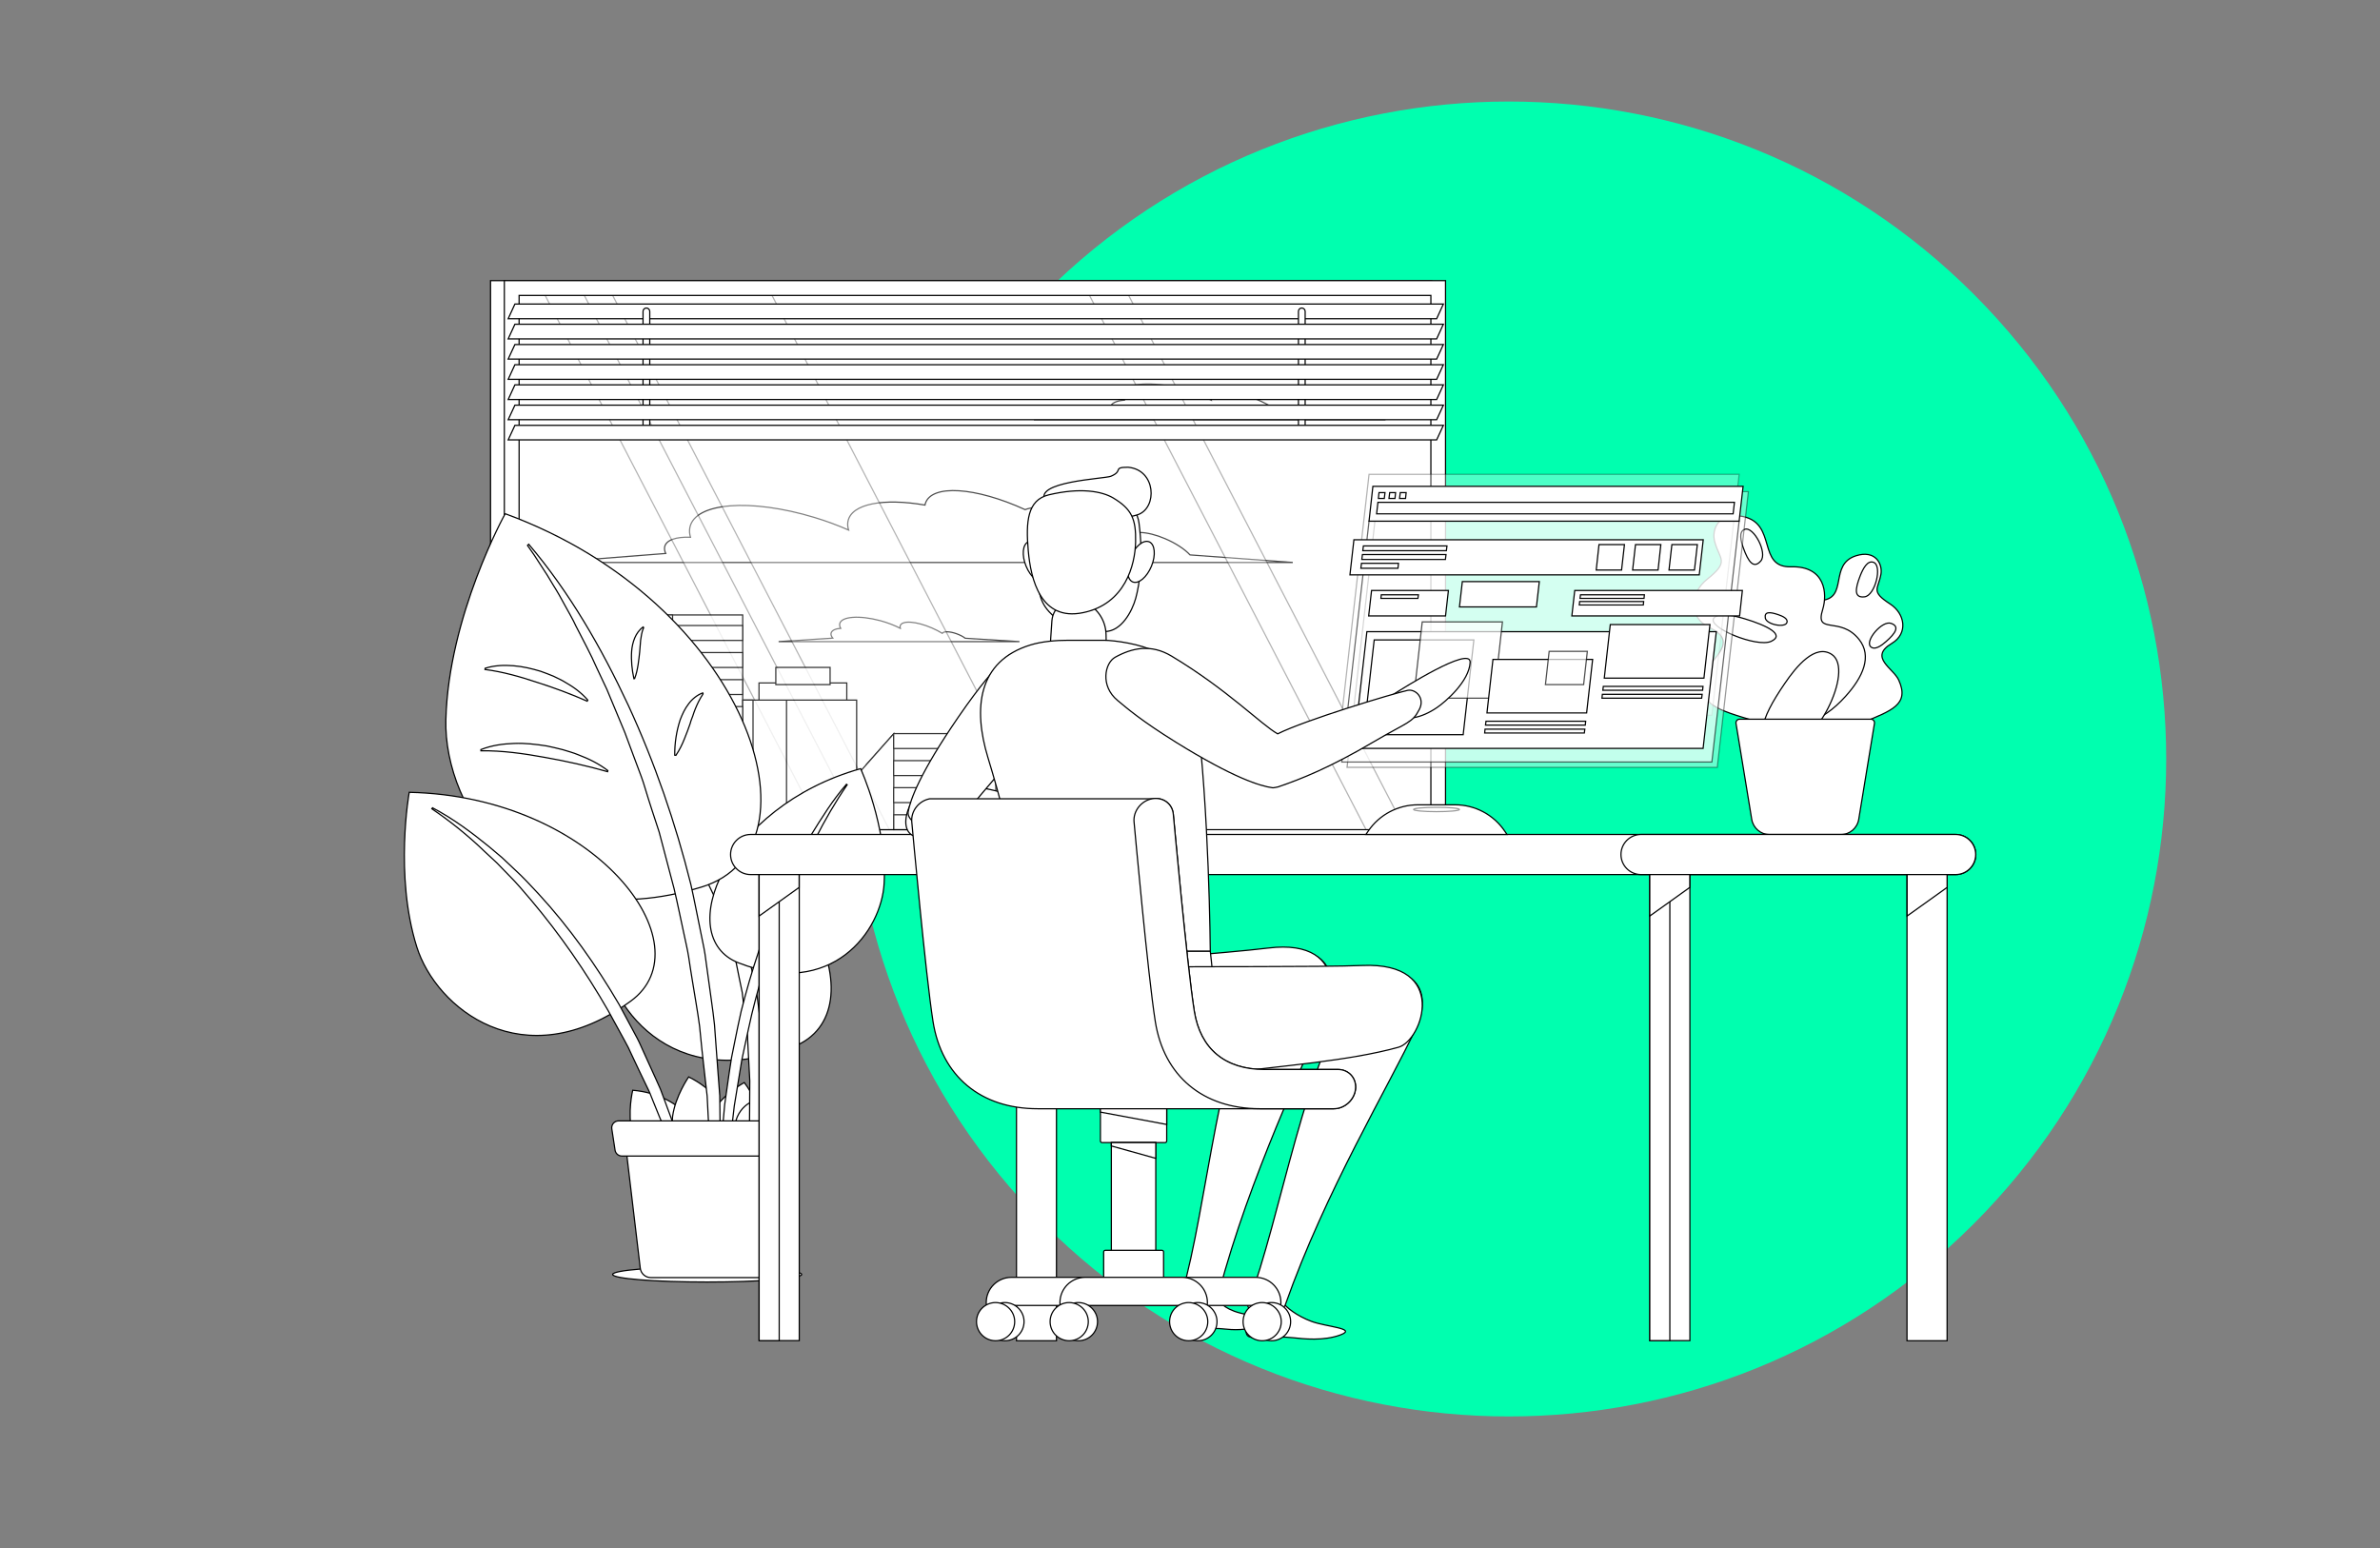 <?xml version="1.0" encoding="utf-8"?>
<!-- Generator: Adobe Illustrator 23.0.4, SVG Export Plug-In . SVG Version: 6.00 Build 0)  -->
<svg version="1.1" id="Layer_1" xmlns="http://www.w3.org/2000/svg" xmlns:xlink="http://www.w3.org/1999/xlink" x="0px" y="0px"
	 viewBox="0 0 1982 1289.3" style="enable-background:new 0 0 1982 1289.3;" xml:space="preserve">
<rect x="0" y="0" width="1982" height="1289.3" fill="#808080" stroke="none"/>
<style type="text/css">
	.st0{fill:#00FFAF;}
	.st1{fill:#FFFFFF;stroke:#000000;stroke-miterlimit:10;}
	.st2{opacity:0.7;}
	.st3{opacity:0.3;fill:#FFFFFF;stroke:#000000;stroke-miterlimit:10;}
	.st4{opacity:0.8;}
	.st5{opacity:0.4;fill:#FFFFFF;stroke:#000000;stroke-miterlimit:10;}
	.st6{opacity:0.6;fill:#FFFFFF;stroke:#000000;stroke-miterlimit:10;}
	.st7{opacity:0.7;fill:#FFFFFF;stroke:#000000;stroke-miterlimit:10;}
</style>
<path class="st0" d="M1643.6,244.9L1643.6,244.9c213.8,213.8,213.8,560.5,0,774.3l0,0c-213.8,213.8-560.5,213.8-774.3,0l0,0
	c-213.8-213.8-213.8-560.5,0-774.3l0,0C1083.1,31.1,1429.8,31.1,1643.6,244.9z"/>
<g id="Layer_2_1_">
</g>
<g>
	<g>
		<path class="st1" d="M510.2,1061.3c0,3.5,35.3,6.3,78.7,6.3c43.5,0,78.7-2.8,78.7-6.3c0-3.5-35.3-6.3-78.7-6.3
			C545.4,1054.9,510.2,1057.8,510.2,1061.3z"/>
		<g>
			<path class="st1" d="M1545.7,462.8c15.9-5,22.2,6.5,20.7,15.4c-2.2,12.5-9,14,7.7,24.8c12.3,8,15.2,24.5,1.3,32.8
				c-19.4,11.6,1.3,20.6,5.8,30.5c9.3,20.5-6,25.5-30.7,35.7c-25.4,10.5-44.4,5.4-62.2-10.8c-13.1-11.9-20.9-25.4-13-37.6
				c11.3-17.5,29.8-5.6,22.6-22.7c-4.3-10.2-4.7-29.2,18.5-30.9C1539.6,498.4,1522.8,470,1545.7,462.8z"/>
			<g>
				<path class="st1" d="M1451.4,430.1c-20-4.2-26.4,10.6-23.4,21.2c4.1,15,12.6,16-6.5,31.2c-14.1,11.2-15.7,31.8,2.3,40.2
					c25.1,11.9,0.9,25.3-3.5,37.9c-9,26.2,10.3,30.5,41.8,40c32.3,9.8,54.9,1.3,74.7-20.6c14.6-16.1,22.5-33.5,11.4-47.5
					c-15.9-20-37.1-3.3-30.3-25c4-13,2.3-36.2-26.2-35.5C1463,472.9,1480.2,436.1,1451.4,430.1z"/>
			</g>
			<path class="st1" d="M1486.2,569.3c-20.7,30.2-27.4,50.8-1.2,53.4c26.2,2.6,59.9-64.7,40.5-77.7
				C1511.7,535.9,1496,554.8,1486.2,569.3z"/>
			<path class="st1" d="M1473.7,695h59.3c7.4,0,13.7-5.4,14.9-12.7l13.1-79.9c0.3-1.8-1.1-3.5-3-3.5h-109.3c-1.9,0-3.3,1.7-3,3.5
				l13.1,79.9C1460,689.6,1466.3,695,1473.7,695z"/>
			<path class="st1" d="M1453,515.3c18.5,5.6,33.9,13.3,21.9,18.8c-12,5.4-53.5-11.8-47.7-19.3
				C1431.3,509.6,1444.2,512.7,1453,515.3z"/>
			<path class="st1" d="M1451.8,456.3c4.2,11.7,8.6,17.6,14.5,10.9c5.9-6.7-6-29.2-13.4-26.4
				C1447.7,442.7,1449.8,450.8,1451.8,456.3z"/>
			<path class="st1" d="M1549.2,479.3c-4.5,11.5-5.2,18.8,3.6,17.7c8.8-1.1,14.9-25.9,7.5-28.7
				C1555.1,466.3,1551.4,473.8,1549.2,479.3z"/>
			<path class="st1" d="M1570.7,534.2c8.1-7.1,11.4-12.6,4.1-15.1c-7.3-2.6-21.7,14.2-17.1,19.3
				C1561.1,541.9,1566.9,537.6,1570.7,534.2z"/>
			<path class="st1" d="M1481,511.9c-7.3-2.5-11.8-2.6-10.9,2.8c1,5.4,16.5,8.4,18,3.7C1489.2,515.2,1484.5,513.1,1481,511.9z"/>
		</g>
		<g>
			<g>
				<path class="st1" d="M408.5,703.2h783.8V233.7H408.5V703.2z M1180.1,690.9H420.8V246h759.3V690.9z"/>
				
					<rect x="426.1" y="239.8" transform="matrix(-1 -1.224647e-16 1.224647e-16 -1 1623.775 936.853)" class="st1" width="771.5" height="457.2"/>
				<g class="st2">
					<path class="st1" d="M926.6,345.1c-1.7-2.1-2.4-4.2-2-6c0.7-3.3,5.1-5.4,11.7-5.9c-1.1-2-1.5-3.9-1.1-5.6
						c1.9-8.9,24.1-10.5,49.5-3.6c9,2.5,17.3,5.7,24,9.2c-0.3-1.2-0.3-2.3,0-3.2c2.3-6.6,19.5-5.4,38.4,2.8c4.6,2,8.9,4.2,12.8,6.6
						c1.5-2.6,8.9-2.5,17.2,0.5c4.4,1.5,8.2,3.6,10.7,5.6l66,4.1h-62.5h-18.4h-2.5h-43.4h-2.1h-34h-32.2h-27.3h-70.4L926.6,345.1z"
						/>
					<path class="st1" d="M693.5,531.4c-1.2-1.5-1.7-2.9-1.4-4.1c0.5-2.3,3.5-3.7,8-4.1c-0.8-1.3-1-2.6-0.8-3.8
						c1.3-6.1,16.5-7.2,33.9-2.5c6.2,1.7,11.8,3.9,16.5,6.3c-0.2-0.8-0.2-1.5,0-2.2c1.6-4.5,13.3-3.7,26.3,1.9
						c3.2,1.4,6.1,2.9,8.7,4.5c1-1.8,6.1-1.7,11.8,0.3c3,1.1,5.6,2.4,7.3,3.8l45.2,2.8h-42.8h-12.6h-1.7h-29.7h-1.5h-23.3h-22.1
						h-18.7h-48.2L693.5,531.4z"/>
					<path class="st1" d="M554.4,460.9c-0.9-1.9-1.2-3.7-0.9-5.4c1.1-5.8,9.6-8.6,21.5-8.1c-0.8-2.8-1-5.5-0.5-8.1
						c4.1-20.8,50.5-24.5,103.7-8.4c10,3,19.6,6.6,28.5,10.5c-0.8-2.6-1-5.1-0.5-7.4c2.9-14.5,29.6-19.4,64.1-13.4
						c0.1-0.5,0.2-0.9,0.3-1.3c5.1-16.2,41.8-13.8,83.1,5.1c10.3-4.2,31.3-1.3,54,8.4c12.8,5.5,24.1,12.2,32.6,19
						c-0.7-1.5-0.9-3-0.5-4.2c1.6-5.9,15.3-5.5,30.5,1c8.9,3.8,16.4,8.8,20.7,13.5l85.6,6.3h-81.8h-34H955h-38.6h-34.5h-13.6h-61.1
						h-55.7h-19.5H632h-41.7h-29.8H458.4L554.4,460.9z"/>
				</g>
				<g>
					<polygon class="st3" points="743.8,697 876.4,697 639.7,239.8 507,239.8 					"/>
					<polygon class="st3" points="687.5,697 720.2,697 483.4,239.8 450.8,239.8 					"/>
					<polygon class="st3" points="1140.8,697 1173.5,697 936.7,239.8 904.1,239.8 					"/>
				</g>
				<path class="st1" d="M420,703.2h783.8V233.7H420V703.2z M1191.5,690.9H432.3V246h759.3V690.9z"/>
				<g class="st4">
					<rect x="632.2" y="583" class="st1" width="81.2" height="107.9"/>
					<rect x="471.6" y="631.2" class="st1" width="65.7" height="59.6"/>
					<rect x="618.5" y="583" class="st1" width="36.5" height="107.9"/>
					<rect x="537.3" y="512.1" class="st1" width="81.2" height="178.8"/>
					<rect x="618.5" y="583" class="st1" width="8.6" height="107.9"/>
					<rect x="523.6" y="512.1" class="st1" width="36.5" height="178.8"/>
					
						<rect x="560.1" y="543.4" transform="matrix(-1 -1.224647e-16 1.224647e-16 -1 1178.588 1099.234)" class="st1" width="58.4" height="12.4"/>
					
						<rect x="560.1" y="565.9" transform="matrix(-1 -1.224647e-16 1.224647e-16 -1 1178.588 1144.259)" class="st1" width="58.4" height="12.4"/>
					
						<rect x="560.1" y="588.5" transform="matrix(-1 -1.224647e-16 1.224647e-16 -1 1178.588 1189.285)" class="st1" width="58.4" height="12.4"/>
					
						<rect x="560.1" y="611" transform="matrix(-1 -1.224647e-16 1.224647e-16 -1 1178.588 1234.31)" class="st1" width="58.4" height="12.4"/>
					
						<rect x="560.1" y="633.5" transform="matrix(-1 -1.224647e-16 1.224647e-16 -1 1178.588 1279.333)" class="st1" width="58.4" height="12.4"/>
					
						<rect x="560.1" y="656" transform="matrix(-1 -1.224647e-16 1.224647e-16 -1 1178.588 1324.358)" class="st1" width="58.4" height="12.4"/>
					<rect x="560.1" y="678.5" class="st1" width="58.4" height="12.4"/>
					
						<rect x="560.1" y="520.9" transform="matrix(-1 -1.224647e-16 1.224647e-16 -1 1178.588 1054.209)" class="st1" width="58.4" height="12.4"/>
					<polygon class="st1" points="721.5,636.7 721.5,690.9 802.6,690.9 802.6,611 744.3,611 					"/>
					<polygon class="st1" points="707.8,652.2 707.8,690.9 744.3,690.9 744.3,611 721.5,636.7 713.3,645.9 					"/>
					
						<rect x="744.3" y="611" transform="matrix(-1 -1.224647e-16 1.224647e-16 -1 1546.924 1234.31)" class="st1" width="58.4" height="12.4"/>
					
						<rect x="744.3" y="633.5" transform="matrix(-1 -1.224647e-16 1.224647e-16 -1 1546.924 1279.333)" class="st1" width="58.4" height="12.4"/>
					
						<rect x="744.3" y="656" transform="matrix(-1 -1.224647e-16 1.224647e-16 -1 1546.924 1324.358)" class="st1" width="58.4" height="12.4"/>
					<rect x="744.3" y="678.5" class="st1" width="58.4" height="12.4"/>
					
						<rect x="632.2" y="568.7" transform="matrix(-1 -1.224647e-16 1.224647e-16 -1 1337.378 1151.718)" class="st1" width="73.1" height="14.3"/>
					
						<rect x="646.1" y="555.8" transform="matrix(-1 -1.224647e-16 1.224647e-16 -1 1337.378 1125.899)" class="st1" width="45.2" height="14.3"/>
					<rect x="832.8" y="663.1" class="st1" width="55.4" height="27.8"/>
					<rect x="823.5" y="663.1" class="st1" width="24.9" height="27.8"/>
					
						<rect x="829.4" y="648.5" transform="matrix(-1 -1.224647e-16 1.224647e-16 -1 1712.113 1311.572)" class="st1" width="53.4" height="14.6"/>
					
						<rect x="849.2" y="631.2" transform="matrix(-1 -1.224647e-16 1.224647e-16 -1 1715.576 1280.647)" class="st1" width="17.2" height="18.2"/>
					<rect x="870.7" y="673.5" class="st1" width="4.3" height="17.4"/>
				</g>
			</g>
		</g>
		<g>
			<path class="st1" d="M574.8,958.9c18.4-11.7-5.1-47.5-47.9-51c0,0-4.6,18.8-0.4,35.6C530.1,957.8,549,975.3,574.8,958.9z"/>
			<path class="st1" d="M599.4,961.8c21.4-4.2,12.6-46.1-25.9-65c0,0-11.1,15.9-13.4,33C558.2,944.4,569.5,967.6,599.4,961.8z"/>
			<path class="st1" d="M614.4,964.6c19,5.3,28.9-32.2,5.4-63.1c0,0-15.5,8.3-24.2,21.3C588.1,933.8,587.8,957.2,614.4,964.6z"/>
			<path class="st1" d="M622.6,959.8c13.2,11.8,36-14.6,29.2-48.8c0,0-15.7,0.6-27.9,7.6C613.5,924.6,604.1,943.4,622.6,959.8z"/>
			<path class="st1" d="M660.9,871.6c72.8-28.5,14.6-170.8-133.7-212.4c0,0-29,63.2-25.8,125C504.2,837,559,911.6,660.9,871.6z"/>
			<path class="st1" d="M542.1,677.1c13.6,9.8,25,21.9,33.9,35.7c2.5,3.2,4.5,6.8,6.6,10.3c2,3.6,4.4,6.8,6.1,10.6
				c1.7,3.7,3.5,7.3,5.3,11l2.7,5.4l2.1,5.7c6,15.1,10.8,30.7,14.4,46.6c1.5,8,3.3,16,4.9,24l2.9,24.4c0.5,4.1,1.3,8.1,1.5,12.2
				l0.6,12.3c0.4,8.2,0.8,16.5,1.3,24.7c-0.2,16.5,0,33.1-0.5,49.8c-0.5,8.3-1.1,16.6-1.4,25l-0.5,12.5l-0.3,6.3l-0.6,6.3l-2,25.1
				l-1,12.6l-0.6,12.7l1.2,0.2l8.8-49.8l1.1-6.2l0.7-6.3l1.4-12.6l2.8-25.2l0.7-6.3l0.3-6.3l0.5-12.6l1-25.3l-1-25.3l-0.5-12.7
				c-0.2-4.2-0.9-8.4-1.4-12.6l-3.3-25.1l-5.5-24.8c-4.3-16.3-9.5-32.5-16.8-47.8l-2.5-5.8l-3.1-5.5l-6.2-11.1
				c-2-3.7-4.7-7-7.1-10.5c-2.5-3.4-4.7-7-7.6-10.1c-10.6-13.2-23.3-24.9-38.4-32.8L542.1,677.1z"/>
			<path class="st1" d="M615,801.8c-55.4-21.7-11.1-130,101.7-161.7c0,0,22.1,48.1,19.6,95.2C734.3,775.5,692.5,832.2,615,801.8z"/>
			<path class="st1" d="M704.9,653.1c-11.5,13.2-20.7,28.1-29.9,43c-4.3,7.6-8.6,15.3-12.4,23.1l-5.9,11.7l-5.5,11.9
				c-14.5,31.9-25.4,65.4-34,99.4c-2,8.5-3.6,17.1-5.4,25.7l-2.6,12.9l-2,13l-3.7,26c-0.9,8.7-1.5,17.4-2.1,26.2l-0.9,13.1
				c-0.2,4.4-0.2,8.7-0.3,13.1l-0.5,26.2c-0.1,8.7,0.9,17.4,1.2,26.1c0.4,8.7,1.1,17.4,1.9,26l0.9,0c0.3-17.3,0.1-34.7,0.8-52
				l1.6-25.9c0.3-4.3,0.5-8.6,0.9-13l1.5-12.9l3-25.8l4.2-25.6l2.1-12.8l2.7-12.7c1.9-8.5,3.6-16.9,5.6-25.4
				c8.2-33.6,18.7-66.7,31.6-98.9c13.1-32,28.2-63.4,47.8-92L704.9,653.1z"/>
			<path class="st1" d="M584.5,738.6c104.6-32.1,38.6-236.8-163.8-310.8c0,0-47.3,85.1-49.4,171.8
				C369.5,673.6,438.1,783.5,584.5,738.6z"/>
			<path class="st1" d="M439.3,454.2c3.8,5.3,7.5,10.8,11,16.4c3.7,5.4,7.1,11,10.4,16.6c3.5,5.5,6.7,11.2,9.8,17
				c3.1,5.8,6.5,11.3,9.2,17.3c5.9,11.6,12.2,23,17.4,35c2.7,5.9,5.5,11.8,8.3,17.6l7.5,18l7.5,18l6.8,18.3l6.8,18.2
				c2.3,6.1,3.9,12.4,5.9,18.5c1.9,6.2,4,12.3,6,18.5l3,9.2c0.9,3.1,1.7,6.3,2.5,9.4l9.9,37.6c3,12.6,5.5,25.3,8.3,38
				c1.3,6.3,2.9,12.7,3.9,19.1c1,6.4,1.9,12.8,3,19.2c2,12.8,4.4,25.6,6.1,38.5c1.2,12.9,2.6,25.9,4.1,38.8l2.2,19.4l1,19.5
				l2.4,39.2c1.6,26.2,0.6,52.4,2.1,78.9l1.4,0.1l2.3-39.4l1.2-19.7c0.4-6.6,0.9-13.1,0.6-19.7l-0.3-39.5l-0.2-19.8l-1.5-19.7
				l-2.9-39.4c-1.4-13.1-3.5-26.1-5.2-39.2l-2.7-19.6c-1-6.5-2.6-12.9-3.8-19.4c-2.7-12.9-5.1-25.9-8-38.7
				c-12.8-51.2-30-101.2-52.1-149.1c-22.3-47.7-48.7-93.8-82.9-134.1L439.3,454.2z"/>
			<path class="st1" d="M525.1,833.8c63.9-46.3-28.9-170.7-184.3-174c0,0-12.5,69.1,6.3,128.8C363.1,839.5,435.5,898.6,525.1,833.8z
				"/>
			<path class="st1" d="M359.6,673.5c15.7,10.6,30.4,22.5,44,35.6l10.3,9.6l9.8,10.1c6.7,6.6,12.6,13.8,18.7,20.9
				c24.1,28.6,45.4,59.4,64,91.8l13.5,24.6c2.3,4,4.4,8.3,6.3,12.6l6,12.7l6.1,12.7c1,2.1,2.1,4.2,3,6.4l2.6,6.5
				c3.4,8.7,7.1,17.4,10.8,26.1c3.9,8.6,6.7,17.6,9.9,26.5l9.3,26.8c6,18,10.7,36.3,17,54.4l1-0.2c-4.3-18.5-8.1-37.2-12.7-55.6
				l-8.1-27.4c-2.7-9.1-5.2-18.3-8.7-27.1l-9.9-26.8l-2.5-6.7c-0.9-2.2-1.9-4.3-2.9-6.5l-5.9-13l-5.9-13c-1.9-4.4-3.9-8.7-6.2-12.8
				l-13.5-25.2c-19.2-32.8-41.3-64.1-67.1-92.1c-6.5-6.9-12.9-14-20-20.4l-10.4-9.8l-10.9-9.2c-14.7-12-30.1-23.4-47-32.3
				L359.6,673.5z"/>
			<path class="st1" d="M506.2,641.7c-7.6-5.8-16-9.9-24.5-13.1c-4.2-1.8-8.6-2.9-13-4.3c-4.4-1.2-8.9-2.1-13.3-3.1
				c-9-1.4-18.2-2.5-27.4-2.1c-9.2,0.3-18.6,1.6-27.5,5.1l0,1c17.9-0.2,35.7,2.3,53.2,5.5c17.6,3.1,35.1,7,52.3,11.9L506.2,641.7z"
				/>
			<path class="st1" d="M489.5,583c-5.4-6.2-11.7-10.8-18.4-14.6c-3.3-2.1-6.8-3.6-10.2-5.3c-3.5-1.5-7.1-2.8-10.7-4.1
				c-7.3-2.2-14.8-4-22.6-4.6c-7.7-0.6-15.7-0.4-23.6,2.1l-0.1,1c14.8,1.9,29.2,6,43.3,10.7c14.2,4.5,28.2,9.7,41.8,15.7L489.5,583z
				"/>
			<path class="st1" d="M562.9,629c3.2-4.8,5.3-9.3,7.1-13.8c1.8-4.4,3.4-8.7,4.8-12.8c0.5-2.2,1.4-4.1,2.1-6.1l1-3
				c0.4-0.9,0.8-1.9,1.1-2.9c1.6-3.9,3.3-7.7,6.5-12.6l-0.3-0.8c-4.7,1.8-8.8,5.1-11.8,9.2c-3.1,4-5.2,8.6-7,13.3
				c-3.1,9.5-4.6,19.5-4.5,29.4L562.9,629z"/>
			<path class="st1" d="M528.5,565.1c1.6-4.2,2.3-7.9,2.9-11.6c0.6-3.7,0.9-7.2,1.3-10.5c0.2-3.4,0.5-6.7,0.8-9.9
				c0.5-3.2,0.8-6.4,2.5-10.5l-0.4-0.5c-3.2,2.3-5.5,5.6-7,9.1c-1.5,3.6-2.3,7.4-2.6,11.2c-0.5,7.7,0.3,15.4,1.9,22.8L528.5,565.1z"
				/>
			<g>
				<path class="st1" d="M541.9,1063.9h89.9c4.5,0,8.2-3.3,8.8-7.8L653,951.9c0.6-5.2-3.5-9.9-8.8-9.9H529.6c-5.3,0-9.4,4.6-8.8,9.9
					l12.4,104.2C533.7,1060.5,537.5,1063.9,541.9,1063.9z"/>
				<path class="st1" d="M517.9,962.7h137.9c2.9,0,5.3-2.1,5.8-4.9l2.7-17.7c0.5-3.5-2.2-6.7-5.8-6.7H515.2c-3.6,0-6.3,3.2-5.7,6.7
					l2.7,17.7C512.6,960.6,515.1,962.7,517.9,962.7z"/>
			</g>
		</g>
		<g>
			<path class="st1" d="M625.1,728.3h1003.6c9.2,0,16.7-7.5,16.7-16.7l0,0c0-9.2-7.5-16.7-16.7-16.7H625.1
				c-9.2,0-16.7,7.5-16.7,16.7l0,0C608.4,720.8,615.9,728.3,625.1,728.3z"/>
			<path class="st1" d="M1366.6,728.3h262c9.2,0,16.7-7.5,16.7-16.7l0,0c0-9.2-7.5-16.7-16.7-16.7h-262c-9.2,0-16.7,7.5-16.7,16.7
				l0,0C1349.9,720.8,1357.4,728.3,1366.6,728.3z"/>
			<rect x="1588.1" y="728.3" class="st1" width="33.4" height="388.2"/>
			<rect x="1373.9" y="728.3" class="st1" width="33.4" height="388.1"/>
			<rect x="1373.9" y="728.3" class="st1" width="16.7" height="388.1"/>
			<rect x="632.2" y="728.3" class="st1" width="33.4" height="388.1"/>
			<rect x="846.5" y="728.3" class="st1" width="33.3" height="388.2"/>
			<rect x="632.2" y="728.3" class="st1" width="16.7" height="388.1"/>
			<polygon class="st1" points="1621.5,728.3 1621.5,739 1588.2,762.8 1588.2,728.3 			"/>
			<polygon class="st1" points="1373.9,728.3 1407.2,728.3 1407.2,739 1373.9,762.8 			"/>
			<polygon class="st1" points="846.5,728.3 879.8,728.3 879.8,739 846.5,762.8 			"/>
			<polygon class="st1" points="665.5,728.3 665.5,739 632.2,762.8 632.2,728.3 			"/>
		</g>
		<g>
			<polygon class="st3" points="1425.6,595.6 1117.4,595.6 1140.1,395 1448.3,395 			"/>
			<polygon class="st5" points="1147.7,409.4 1144.5,438.4 1121.8,639 1430.1,639 1452.7,438.4 1456,409.4 			"/>
			<g>
				<polygon class="st6" points="1425.6,634.6 1117.4,634.6 1140.1,434 1448.3,434 				"/>
				<polygon class="st1" points="1418.3,623.2 1127.3,623.2 1138.3,526 1429.3,526 				"/>
				<g>
					<polygon class="st1" points="1218.5,611.8 1135.5,611.8 1144.4,532.9 1227.4,532.9 					"/>
					<polygon class="st7" points="1244.1,581.4 1177.3,581.4 1184.4,517.9 1251.2,517.9 					"/>
				</g>
				<g>
					<polygon class="st1" points="1203.8,512.9 1139.8,512.9 1142.2,491.7 1206.2,491.7 					"/>
					<polygon class="st1" points="1180.8,498.3 1150,498.3 1150.3,495.3 1181.2,495.3 					"/>
				</g>
				<g>
					<polygon class="st1" points="1419,564.7 1336,564.7 1341,520.1 1424,520.1 					"/>
					<polygon class="st1" points="1417.9,574.8 1334.8,574.8 1335.2,571.6 1418.2,571.6 					"/>
					<polygon class="st1" points="1417.1,581.4 1334.1,581.4 1334.4,578.2 1417.5,578.2 					"/>
				</g>
				<polygon class="st1" points="1279.5,505.4 1215.4,505.4 1217.8,484.3 1281.9,484.3 				"/>
				<g>
					<polygon class="st1" points="1448.7,512.9 1309,512.9 1311.4,491.7 1451,491.7 					"/>
					<polygon class="st1" points="1369.1,498.3 1315.8,498.3 1316.2,495.3 1369.4,495.3 					"/>
					<polygon class="st1" points="1368.5,503.8 1315.2,503.8 1315.5,500.9 1368.8,500.9 					"/>
				</g>
				<g>
					<polygon class="st1" points="1415.1,478.7 1124.2,478.7 1127.5,449.5 1418.4,449.5 					"/>
					<polygon class="st1" points="1411.1,474.7 1389.9,474.7 1392.3,453.5 1413.5,453.5 					"/>
					<polygon class="st1" points="1380.8,474.7 1359.6,474.7 1362,453.5 1383.1,453.5 					"/>
					<polygon class="st1" points="1350.4,474.7 1329.3,474.7 1331.6,453.5 1352.8,453.5 					"/>
					<polygon class="st1" points="1204.5,458.6 1134.9,458.6 1135.4,454.6 1205,454.6 					"/>
					<polygon class="st1" points="1203.7,465.9 1134.1,465.9 1134.6,461.8 1204.2,461.8 					"/>
					<polygon class="st1" points="1164.2,473.2 1133.3,473.2 1133.8,469.1 1164.6,469.1 					"/>
				</g>
				<g>
					<polygon class="st1" points="1321.3,593.7 1238.3,593.7 1243.3,549.1 1326.3,549.1 					"/>
					<polygon class="st1" points="1320.2,603.8 1237.1,603.8 1237.5,600.6 1320.5,600.6 					"/>
					<polygon class="st1" points="1319.4,610.4 1236.4,610.4 1236.7,607.2 1319.8,607.2 					"/>
					<polygon class="st7" points="1318.8,570.1 1287,570.1 1290.1,542.4 1321.9,542.4 					"/>
				</g>
				<g>
					<polygon class="st1" points="1448.3,434 1140.1,434 1143.3,405 1451.6,405 					"/>
					<polygon class="st1" points="1443.3,427.9 1146.4,427.9 1147.5,418.3 1444.4,418.3 					"/>
					<polygon class="st1" points="1152.8,415.1 1147.9,415.1 1148.4,410.2 1153.4,410.2 					"/>
					<polygon class="st1" points="1161.7,415.1 1156.7,415.1 1157.3,410.2 1162.2,410.2 					"/>
					<polygon class="st1" points="1170.5,415.1 1165.5,415.1 1166.1,410.2 1171,410.2 					"/>
				</g>
			</g>
		</g>
		<path class="st1" d="M1211.7,670.2h-30.9c-16.6,0-32.1,8.2-41.4,21.9l-1.9,2.8h117.5l-1.9-2.8
			C1243.8,678.4,1228.3,670.2,1211.7,670.2z"/>
		<path class="st5" d="M1215.4,674.1c0,1-8.5,1.8-19.1,1.8c-10.5,0-19.1-0.8-19.1-1.8c0-1,8.5-1.8,19.1-1.8
			C1206.8,672.2,1215.4,673.1,1215.4,674.1z"/>
		<g>
			<polygon class="st1" points="1196.4,265.4 423.2,265.4 428.8,253.2 1202,253.2 			"/>
			<path class="st1" d="M538.3,363.1c-1.6,0-2.8-1.3-2.8-2.8v-101c0-1.6,1.3-2.8,2.8-2.8c1.5,0,2.8,1.3,2.8,2.8v101
				C541.1,361.8,539.9,363.1,538.3,363.1z"/>
			<path class="st1" d="M1084.1,363.1c-1.6,0-2.8-1.3-2.8-2.8v-101c0-1.6,1.3-2.8,2.8-2.8c1.5,0,2.8,1.3,2.8,2.8v101
				C1086.9,361.8,1085.7,363.1,1084.1,363.1z"/>
			<polygon class="st1" points="1196.4,282.2 423.2,282.2 428.8,270 1202,270 			"/>
			<polygon class="st1" points="1196.4,299 423.2,299 428.8,286.9 1202,286.9 			"/>
			<polygon class="st1" points="1196.4,315.9 423.2,315.9 428.8,303.7 1202,303.7 			"/>
			<polygon class="st1" points="1196.4,332.7 423.2,332.7 428.8,320.5 1202,320.5 			"/>
			<polygon class="st1" points="1196.4,349.5 423.2,349.5 428.8,337.4 1202,337.4 			"/>
			<polygon class="st1" points="1196.4,366.3 423.2,366.3 428.8,354.2 1202,354.2 			"/>
		</g>
	</g>
	<g>
		<g>
			<g>
				<g>
					<path class="st1" d="M1013.2,1078.6c2,3.4,2.2,8.6,14.6,13.3c12.4,4.6,38.3,5.9,24.2,11.2c-14.1,5.3-25.2,4.4-33.7,3.5
						c-8.5-0.9-13.6,0.4-23.6,0.9c-13.2,0.6-13.3-0.2-12.2-14.6C984.1,1073,1006.8,1067.7,1013.2,1078.6z"/>
					<path class="st1" d="M984.1,1078.1c21.5-73.7,31.4-211.6,68.4-265.5c23.5-34.2,69.2-20.7,52.2,25.2
						c-18.1,49.1-63.9,140.7-89.6,238.5C1012.7,1086,981.7,1086.8,984.1,1078.1z"/>
					<path class="st1" d="M1091.6,854.9c19.6-7.2,36.6-74.4-35.6-65.4c-32.1,4-145.5,12.6-162.5,14.7c-17.1,2.1-42,6.2-44.7,15
						c-13.6,43.7,39.4,83,103.2,68.7C994.6,878.3,1050.9,869.9,1091.6,854.9z"/>
					<path class="st1" d="M898.5,687.8c-10.5,8-21.7,7.8-52.5,11.5c-44.3,5.3-55.2,3.7-83.4-2.7c-18.4-4.2-3.9-44.4,21.6-45.5
						c21.5-0.9,96.6,21.8,109.7,21.1C902.5,671.9,907.1,681.3,898.5,687.8z"/>
					<path class="st1" d="M756.3,675.9c1.9-10.1,9.7-32,41.6-78.5c19.5-28.4,29.8-39.1,36.9-47c12.7-14,31.7-9.2,36.1-0.3
						c7.1,14.4,7,38.6,0.8,46.3c-35.1,43.7-64.8,75.1-71.5,87.2C790.6,701.3,754.1,687.9,756.3,675.9z"/>
					<path class="st1" d="M1068.6,1084.9c2,3.4,11.2,10.9,23.6,15.5c12.4,4.6,38.3,5.8,24.2,11.2c-14.1,5.3-31,3.3-39.5,2.4
						c-8.5-0.9-16.7-0.7-26.7-0.3c-13.2,0.6-13.3-0.2-12.2-14.6C1039.5,1079.3,1062.2,1074,1068.6,1084.9z"/>
					<path class="st1" d="M862.5,469.9c2.7,26.6,3.4,32.5,15.1,43.5c11.6,10.9,29.8,12.5,42.5,12.5c13.6,0,22.6-16.5,25.7-27.7
						c3.2-11.7,6.5-33.6,2.7-62.8c-1.9-14.8-20.2-32.7-39-32.7C890.5,402.6,856,404.8,862.5,469.9z"/>
					<path class="st1" d="M876,516.9c-0.7,9.2-1.4,19.9-1.7,29.6c-0.4,12.7,9.5,24.6,22.2,25.8c0.6,0.1,1,0.1,1.5,0.1
						c11.5,0,25.1-10.4,24-21.9c-0.7-7.5-0.9-15-0.9-21.7c-0.1-12.7-8-23.9-20-28.1l0,0C889.4,496.5,877,504.5,876,516.9z"/>
					<path class="st1" d="M822.7,630.8c21.4,70.3,28.4,112.3,24.2,161.4h161c0,0-0.9-119.5-11.7-202.1c-2.5-19.2-13.6-36.5-34-47.4
						c-12.1-6.4-34-9.5-42.9-9.5h-29.8c-10,0-21.7,0.9-31.4,3.9C814.2,550.6,810.3,590,822.7,630.8z"/>
					<path class="st1" d="M847.6,890.7c0,0-13.9-33.8-0.7-98.5h161c0,0,5.7,46.2,5.9,98.5H847.6z"/>
					<path class="st1" d="M1039.3,1085.8c27.4-71.7,48.6-208.3,89.9-259c26.2-32.2,70.6-15,50,29.4c-22,47.4-75.2,135-108.8,230.3
						C1067.1,1095.9,1036.2,1094.2,1039.3,1085.8z"/>
					<path class="st1" d="M1164.6,872.1c20.2-5.6,42.6-71.2-30.2-68.1c-32.3,1.4-146,0.7-163.2,1.3c-17.2,0.7-42.3,2.8-45.8,11.3
						c-17.2,42.4,32.5,85.9,97.3,76.9C1066,887.5,1122.8,883.7,1164.6,872.1z"/>
					<path class="st1" d="M941.4,464.3c-3.8,9.2-2.9,18.3,1.9,20.3c4.8,2,11.8-3.9,15.6-13.1c3.8-9.2,2.9-18.3-1.9-20.3
						C952.1,449.2,945.1,455.1,941.4,464.3z"/>
					<path class="st1" d="M872,464.3c3.8,9.2,2.9,18.3-1.9,20.3c-4.8,2-11.8-3.9-15.6-13.1c-3.8-9.2-2.9-18.3,1.9-20.3
						C861.2,449.2,868.2,455.1,872,464.3z"/>
					<path class="st1" d="M870.7,417.4c10.4,15.5,60.5,16.9,76.9,11.2c16.4-5.7,15.2-37.4-8.2-39.5c-13.2,0-3.6,3.1-14.3,7.5
						C919.6,398.8,859.6,400.9,870.7,417.4z"/>
					<path class="st1" d="M1160.9,577.9c6.7-4.2,64.1-40.6,63.4-26.3c-0.8,15.8-20.5,32.8-27.6,37.6c-13,8.9-27.1,11.8-32.4,4.8
						C1160.5,589,1154.5,581.9,1160.9,577.9z"/>
					<path class="st1" d="M1172.2,574.9c-12.2,2.7-85.3,24.7-108.2,36.2c-13.2-7.3-41.8-36.8-88.3-64.7c-17.3-10.4-33-6.8-47,0.9
						c-8.7,4.8-12.6,24,2,36c8.2,6.8,19.4,16.6,48.6,34.8c47.9,29.7,70.1,36.5,80.4,37.9c0.4,0.1,0.8,0,1.2-0.1c0.1,0,0.3,0,0.4,0
						c0.4,0,0.7-0.1,1-0.2c0.6-0.1,1.3-0.2,2-0.4c19.1-6.5,43.2-16.1,79.2-37.3c29.4-17.3,32.6-15.8,38.5-27.3
						C1186.9,581.3,1178.8,573.5,1172.2,574.9z"/>
					<path class="st1" d="M927.1,414.7c15.4,9.3,19,17.5,18.6,36.6c-0.4,19.1-8.6,51.7-43.8,58.9c-35.2,7.3-43.5-27.6-45.6-51.7
						c-2.1-24.1-0.7-42.1,17-46.4C899.8,405.8,917.7,409.1,927.1,414.7z"/>
				</g>
			</g>
		</g>
		<g>
			<g>
				<g>
					<path class="st1" d="M1055,1096.4c-5.6,0-10.3-4-11.4-9.3H844.4c-1.1,5.3-5.8,9.3-11.4,9.3c-6.4,0-11.7-5.2-11.7-11.7
						c0-11.6,9.4-21,21-21h203.4c11.6,0,21,9.4,21,21C1066.7,1091.2,1061.5,1096.4,1055,1096.4z"/>
					<path class="st1" d="M1114.2,890.6h-61.5c-32.5,0-53.1-17.1-58.1-48.3c-6.1-38.1-17.3-162.9-17.5-164.2
						c-0.8-8.9-8.8-14.6-17.8-12.9H774.2c-9.1,1.7-15.7,10.3-14.9,19.2c0.5,5.2,11.5,127.1,17.7,166.3c7.2,45.5,39.8,72.6,87.1,72.6
						h61.5h185.2c9,0,17.1-7.3,18.1-16.4C1129.8,897.9,1123.2,890.6,1114.2,890.6z"/>
					<path class="st1" d="M970.2,951.5h-52.4c-0.8,0-1.4-0.6-1.4-1.4v-26.8h55.2v26.8C971.6,950.9,971,951.5,970.2,951.5z"/>
					<rect x="925.5" y="951.5" class="st1" width="37" height="109.7"/>
					<path class="st1" d="M968.9,1075.4h-49.8v-32.8c0-0.8,0.6-1.4,1.4-1.4h47.1c0.8,0,1.4,0.6,1.4,1.4V1075.4z"/>
					<path class="st1" d="M993.8,1096.4c-5.6,0-10.3-4-11.4-9.3h-76.6c-1.1,5.3-5.8,9.3-11.4,9.3c-6.4,0-11.7-5.2-11.7-11.7
						c0-11.6,9.4-21,21-21h80.8c11.6,0,21,9.4,21,21C1005.4,1091.2,1000.2,1096.4,993.8,1096.4z"/>
					<path class="st1" d="M914,1100.6c0,8.8-7.1,15.9-15.9,15.9c-8.8,0-15.9-7.1-15.9-15.9c0-8.8,7.1-15.9,15.9-15.9
						C906.9,1084.8,914,1091.9,914,1100.6z"/>
					<path class="st1" d="M906.3,1100.6c0,8.8-7.1,15.9-15.9,15.9c-8.8,0-15.9-7.1-15.9-15.9c0-8.8,7.1-15.9,15.9-15.9
						C899.2,1084.8,906.3,1091.9,906.3,1100.6z"/>
					<path class="st1" d="M1013.5,1100.6c0,8.8-7.1,15.9-15.9,15.9c-8.8,0-15.9-7.1-15.9-15.9c0-8.8,7.1-15.9,15.9-15.9
						C1006.4,1084.8,1013.5,1091.9,1013.5,1100.6z"/>
					<path class="st1" d="M1005.8,1100.6c0,8.8-7.1,15.9-15.9,15.9c-8.8,0-15.9-7.1-15.9-15.9c0-8.8,7.1-15.9,15.9-15.9
						C998.7,1084.8,1005.8,1091.9,1005.8,1100.6z"/>
					<path class="st1" d="M852.8,1100.6c0,8.8-7.1,15.9-15.9,15.9c-8.8,0-15.9-7.1-15.9-15.9c0-8.8,7.1-15.9,15.9-15.9
						C845.7,1084.8,852.8,1091.9,852.8,1100.6z"/>
					<path class="st1" d="M845,1100.6c0,8.8-7.1,15.9-15.9,15.9c-8.8,0-15.9-7.1-15.9-15.9c0-8.8,7.1-15.9,15.9-15.9
						C837.9,1084.8,845,1091.9,845,1100.6z"/>
					<path class="st1" d="M1074.8,1100.6c0,8.8-7.1,15.9-15.9,15.9s-15.9-7.1-15.9-15.9c0-8.8,7.1-15.9,15.9-15.9
						S1074.8,1091.9,1074.8,1100.6z"/>
					<path class="st1" d="M1067,1100.6c0,8.8-7.1,15.9-15.9,15.9c-8.8,0-15.9-7.1-15.9-15.9c0-8.8,7.1-15.9,15.9-15.9
						C1059.9,1084.8,1067,1091.9,1067,1100.6z"/>
					<polygon class="st1" points="962.5,964.6 925.5,954.3 925.5,951.5 962.5,951.5 					"/>
					<polygon class="st1" points="971.6,936.4 916.4,926.1 916.4,923.3 971.6,923.3 					"/>
				</g>
			</g>
			<path class="st1" d="M1110.7,923.3h-61.5c-47.3,0-79.9-27.1-87.1-72.6c-6.2-39.2-17.2-161.1-17.7-166.3
				c-0.8-8.9,5.9-17.5,14.9-19.2c9.1-1.7,17,4,17.8,12.9c0.1,1.3,11.4,126,17.5,164.2c5,31.1,25.6,48.3,58.1,48.3h61.5
				c9,0,15.6,7.3,14.6,16.4C1127.8,916,1119.7,923.3,1110.7,923.3z"/>
		</g>
	</g>
</g>
</svg>
